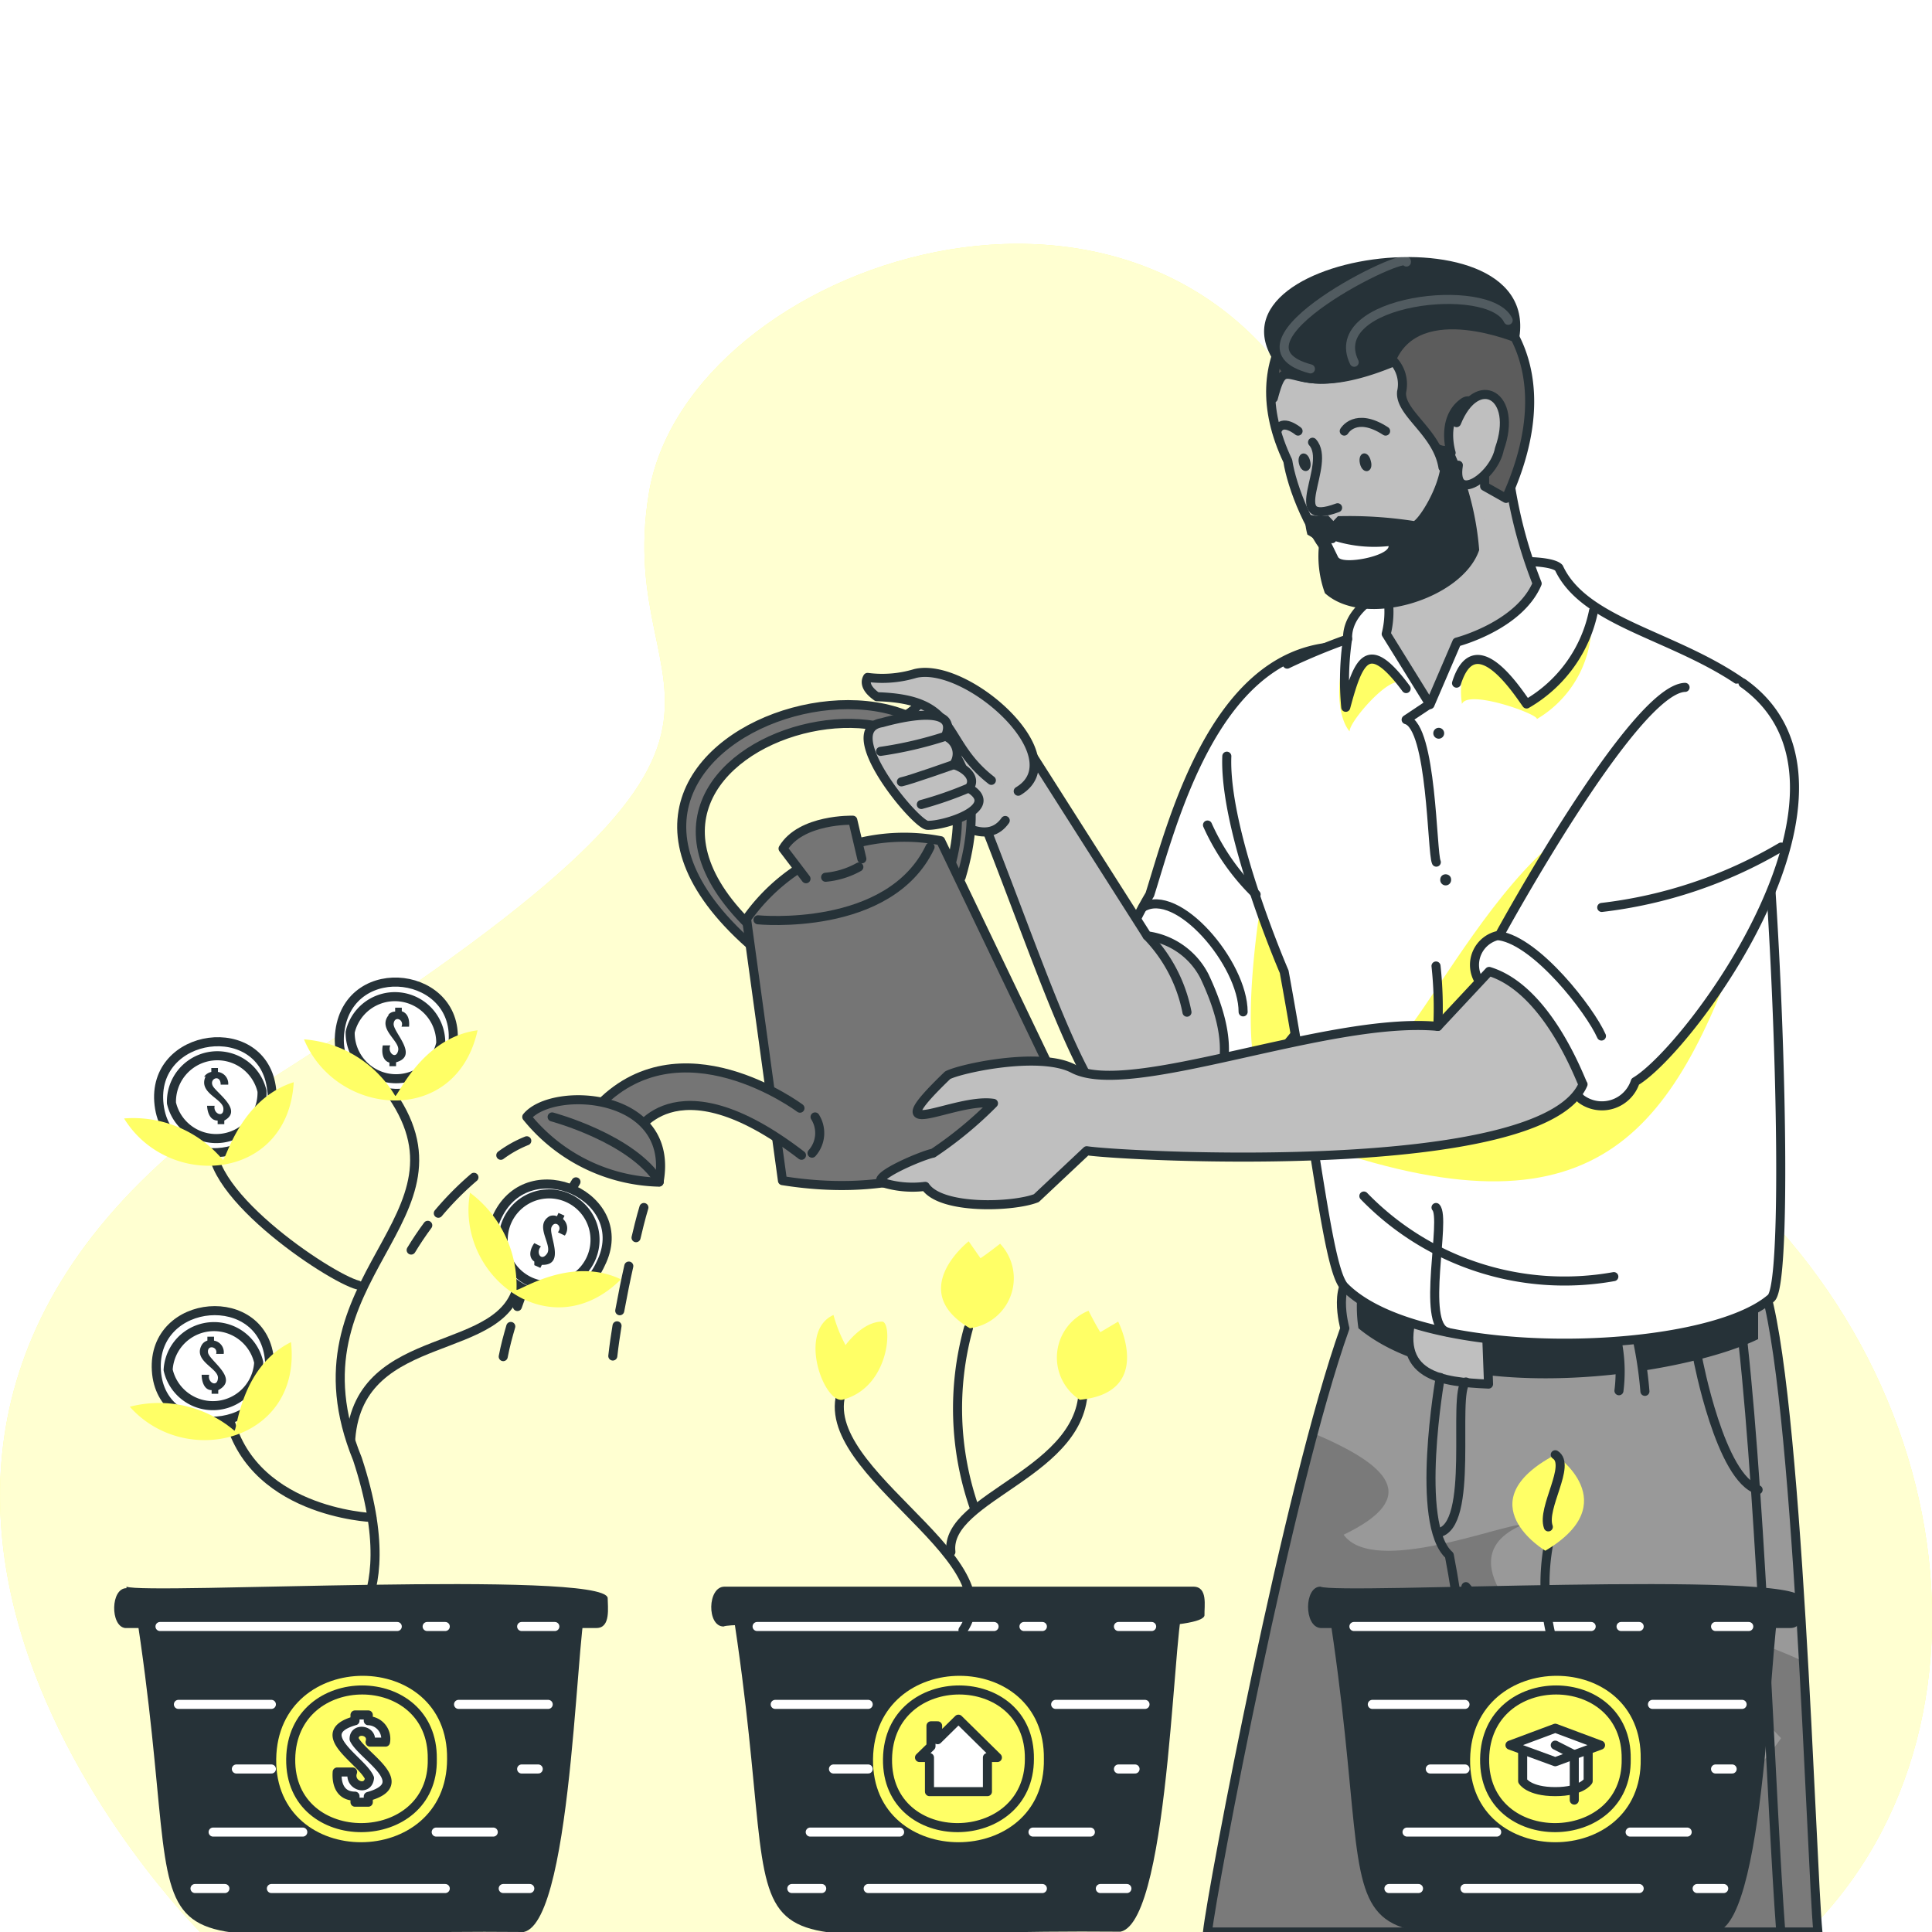 <svg xmlns="http://www.w3.org/2000/svg" xmlns:xlink="http://www.w3.org/1999/xlink" viewBox="0 0 64 64"><defs><style>.cls-1,.cls-15,.cls-17,.cls-18,.cls-19,.cls-20,.cls-9{fill:none;}.cls-2,.cls-4,.cls-5{fill:#fff;}.cls-3{fill:#ff6;}.cls-4{opacity:0.7;}.cls-14,.cls-15,.cls-4,.cls-8{isolation:isolate;}.cls-11,.cls-12,.cls-16,.cls-17,.cls-18,.cls-19,.cls-5,.cls-9{stroke:#263238;}.cls-11,.cls-12,.cls-15,.cls-16,.cls-17,.cls-18,.cls-19,.cls-20,.cls-5,.cls-9{stroke-linecap:round;stroke-linejoin:round;stroke-width:0.3px;}.cls-12,.cls-6{fill:#999;}.cls-7{clip-path:url(#clip-path);}.cls-15,.cls-8{opacity:0.2;}.cls-10{fill:#263238;}.cls-11{fill:#bfbfbf;}.cls-13{clip-path:url(#clip-path-2);}.cls-14{opacity:0.4;}.cls-15,.cls-20{stroke:#fff;}.cls-16{fill:#757575;}.cls-17{stroke-dasharray:6.11 6.11;}.cls-18{stroke-dasharray:8.66 8.66;}.cls-19{stroke-dasharray:6.82 6.82;}</style><clipPath id="clip-path"><path class="cls-1" d="M58.4,42.51C59.56,45.83,60,61.74,60.22,64H40c.15-1.42,2.69-14.8,4.55-20,0,0-.47-1.67.5-1.88S58.4,42.51,58.4,42.51Z"/></clipPath><clipPath id="clip-path-2"><path class="cls-1" d="M48.07,15s-.35-1.11.4-1.66.71,2.77.71,2.77l.71.4C53.76,8,42,6.09,42.18,13.19c.49-1.83.38.3,4-1.21a1.14,1.14,0,0,1,.25,1c-.07.71,1.18,1.33,1.37,2.5Z"/></clipPath></defs><g id="Bg"><rect class="cls-2" width="64" height="64"/></g><g id="Layer_2" data-name="Layer 2"><g id="freepik--background-simple--inject-296"><path class="cls-3" d="M6.63,64S-9.81,47.69,9.09,35.67,20.21,23.93,21.5,16.31,38.16,3.42,43.69,14.14s.22,16.22,10.6,22.66S67.05,56.89,59.88,64Z"/><path class="cls-4" d="M6.63,64S-9.81,47.69,9.09,35.67,20.21,23.93,21.5,16.31,38.16,3.42,43.69,14.14s.22,16.22,10.6,22.66S67.05,56.89,59.88,64Z"/></g><g id="freepik--Character--inject-296"><path class="cls-5" d="M44.09,21.43c-3.91.36-5.27,5.89-6,8.2a13.1,13.1,0,0,0-1.33,3.08c2.65,5.9,4,4.39,7.09.09Z"/><path class="cls-6" d="M58.4,42.51C59.56,45.83,60,61.74,60.22,64H40c.15-1.42,2.69-14.8,4.55-20,0,0-.47-1.67.5-1.88S58.4,42.51,58.4,42.51Z"/><g class="cls-7"><path class="cls-8" d="M60.22,64H40c-.32-.42,2.49-11.54,3.51-16.52,2.48,1.05,3.6,2.11,1,3.36,1,1.39,5.35-.39,5.93-.33-2.37,1-.18,3.18,1.25,4.31.79.46-1.62-.46-1.62-.46C51.84,57.09,55.22,63,59,57.58c-1.64-1.71-4-4.69.67-2.58C59.93,59.31,60.22,64,60.22,64Z"/></g><path class="cls-9" d="M58.4,42.51C59.56,45.83,60,61.74,60.22,64H40c.15-1.42,2.69-14.8,4.55-20,0,0-.47-1.67.5-1.88S58.4,42.51,58.4,42.51Z"/><path class="cls-10" d="M45,42.57A4.83,4.83,0,0,0,45,44c3.23,2.67,10.69,1.6,13.24.36V42.79Z"/><path class="cls-11" d="M46.83,43.42c-.68,2.18.92,2.36,2.48,2.43L49.24,44Z"/><path class="cls-12" d="M54.49,46.09a13.52,13.52,0,0,0-.34-2.1l-.69,0a5.09,5.09,0,0,1,.17,2.08"/><path class="cls-3" d="M43.92,29l-.08,3.79a30.88,30.88,0,0,1-2.22,2.74c-.6-2.1.42-7.62.56-7.47Z"/><path class="cls-5" d="M42.64,22a20.54,20.54,0,0,1,2-.83c-.07-2.38,6.45-2.94,7-2.36.85,1.83,3.82,2.22,6.1,3.83.93.8,1.71,19.68.93,20.36-2.21,1.92-11.58,2.19-14.13-.37-.55-.55-.92-4.53-2-10.44,0,0-2-4.62-1.9-7.14"/><path class="cls-3" d="M52.72,20.52a3.68,3.68,0,0,1-1.81,3.3c.06-.16-2.28-1-2.48-.5-.21-1.34.59-2.41,2.13,0A4.33,4.33,0,0,0,52.72,20.52Z"/><path class="cls-3" d="M46.44,22.63c-.39-.31-1.78,1.32-1.73,1.6,0,0-.65-.64-.17-2.62a6.11,6.11,0,0,0,.08,1.71C44.91,22.4,45.11,20.82,46.44,22.63Z"/><path class="cls-11" d="M45.23,18.25A3,3,0,0,1,45.92,21l1.45,2.34.89-2.07s2.06-.53,2.66-1.94C48.42,13,52,9.92,45.23,18.25Z"/><path class="cls-11" d="M50.1,15.43c2.15-9.72-10.83-7.28-7.44-.16.25,1.63,2.43,6.78,6,2.86"/><path class="cls-9" d="M44.53,14.28s.37-.65,1.37,0"/><path class="cls-9" d="M43,14.28s-.54-.45-.7,0"/><path class="cls-10" d="M45.41,15.27c.11.38-.27.48-.36.09S45.32,14.88,45.41,15.27Z"/><path class="cls-10" d="M43.4,15.27c.1.38-.28.47-.37.09S43.31,14.88,43.4,15.27Z"/><path class="cls-9" d="M43.48,14.65c.66.73-1,2.85.83,2.17"/><path class="cls-6" d="M48.07,15s-.35-1.11.4-1.66.71,2.77.71,2.77l.71.4C53.76,8,42,6.09,42.18,13.19c.49-1.83.38.3,4-1.21a1.14,1.14,0,0,1,.25,1c-.07.71,1.18,1.33,1.37,2.5Z"/><g class="cls-13"><path class="cls-14" d="M48.07,15s-.35-1.11.4-1.66.71,2.77.71,2.77l.71.4C53.76,8,42,6.09,42.18,13.19c.49-1.83.38.3,4-1.21a1.14,1.14,0,0,1,.25,1c-.07.71,1.18,1.33,1.37,2.5Z"/></g><path class="cls-9" d="M48.07,15s-.35-1.11.4-1.66.71,2.77.71,2.77l.71.4C53.76,8,42,6.09,42.18,13.19c.49-1.83.38.3,4-1.21a1.14,1.14,0,0,1,.25,1c-.07.71,1.18,1.33,1.37,2.5Z"/><path class="cls-10" d="M43.23,17a1.55,1.55,0,0,0,.77.08l.17.18.15-.16a14,14,0,0,1,2.52.16c.29-.2,1.28-1.85.74-2.62,0,.06.39.26.42,0a9.63,9.63,0,0,1,1,3.58c-.55,1.63-3.79,2.62-5.11,1.43A3.56,3.56,0,0,1,43.7,18a1.58,1.58,0,0,0-.39-.29A2.31,2.31,0,0,1,43.23,17Z"/><path class="cls-10" d="M42.52,12.38c-3.57-4,8.88-5.76,7.77-1,0,0-3.29-1.41-4.08.65C46.21,12,43.94,13.3,42.52,12.38Z"/><path class="cls-11" d="M48.25,14c.68-1.68,2.06-.91,1.42.87-.17.92-1.57,1.86-1.36.54"/><path class="cls-2" d="M46,18.09a4.48,4.48,0,0,1-1.75-.16.14.14,0,0,1-.15.06l.22.45C44.43,18.73,46,18.43,46,18.09Z"/><path class="cls-15" d="M44.86,12c-1-2.08,4.48-2.71,5.1-1.39"/><path class="cls-15" d="M43.41,12.22c-3.16-.84,3.3-4,3.18-3.54"/><path class="cls-9" d="M52.79,20.23a4.61,4.61,0,0,1-2.22,3.09c-.33-.46-1.72-2.61-2.32-.69"/><path class="cls-9" d="M44.64,21.16a9.51,9.51,0,0,0-.06,2.27c.43-1.6.74-2.32,2-.62"/><path class="cls-9" d="M47.36,23.32l-.78.52c.86.23.85,4.41,1,4.72"/><path class="cls-11" d="M39.9,32.34c.94,2,1.2,4-1.43,5.23-2.15.58-3.45-4.2-6-10.63-.17-.41,1.3-2.59,1.3-2.59L38,31A2.5,2.5,0,0,1,39.9,32.34Z"/><path class="cls-11" d="M33.56,24.84c-.53-.77-1.73-2.57-2.92-1.87-.27.85-1.62,1.1-1.62,1.1.27.93,3.18,4.68,4.28,3.11"/><path class="cls-16" d="M24.84,31.29c-8.51-7.53,10-12.26,7-2.23l-.49.09c3-9-13.69-4.9-6.2,1.81Z"/><path class="cls-11" d="M32.84,25.85c-1.71-1.33-1-2.69-3.79-2.77-.5-.35-.33-.6-.31-.64a3.77,3.77,0,0,0,1.58-.13c1.71-.41,5.28,2.78,3.41,3.9"/><path class="cls-11" d="M29.22,23.94c.28-.08,2.6-.72,2.1.45a.62.62,0,0,1,.27.94c.32.08.79.42.51.78,1.09.65-.81,1.25-1.38,1.23C30.31,27.3,27.72,24.17,29.22,23.94Z"/><path class="cls-9" d="M31.32,24.39a12.86,12.86,0,0,1-2.15.5"/><path class="cls-9" d="M31.59,25.33s-1.44.51-1.73.57"/><path class="cls-9" d="M32.1,26.1a12.29,12.29,0,0,1-1.58.55"/><path class="cls-16" d="M24.73,30.44a6.39,6.39,0,0,1,6.43-2.59l3.76,7.84s-2.36,4.48-9,3.42Z"/><path class="cls-16" d="M26.5,36.71s-4-3-6.75,0l1.24.93s1.27-2.67,5.56.63"/><path class="cls-16" d="M25.11,30.47s4.35.43,5.7-2.41"/><path class="cls-16" d="M17.45,37c.86-1.05,4.94-.82,4.38,2.16A5.81,5.81,0,0,1,17.45,37Z"/><path class="cls-9" d="M18.29,37s2.66.71,3.55,2.15"/><path class="cls-16" d="M28.55,28.45l-.3-1.28s-1.72-.05-2.31.94l.76,1"/><path class="cls-9" d="M28.45,28.72a2.77,2.77,0,0,1-1.1.34"/><path class="cls-9" d="M27,37a1,1,0,0,1-.1,1.2"/><path class="cls-3" d="M57.9,30.5C55.53,37.29,53.13,41.2,43.84,38l.47-2.85L46.72,34C48.91,31.05,53.75,21.61,57.9,30.5Z"/><path class="cls-5" d="M55.82,22.77c-1.7.05-6.15,8.21-6.15,8.21A1,1,0,0,0,49,32.5a44.37,44.37,0,0,0,3.37,3.9,1.16,1.16,0,0,0,1.8-.57C56,34.75,62.49,26,57.74,22.63"/><path class="cls-11" d="M49.33,32.18,47.63,34C44,33.66,37.45,36.4,35.55,35.4c-1.11-.58-3.76,0-4.16.22-2.47,2.38.21.73,1.52.93a12.79,12.79,0,0,1-2,1.65c-.38.07-2.28.88-1.59,1a3.31,3.31,0,0,0,1.33.1c.52.78,2.92.69,3.68.39L36,38.12c1.26.19,15.09.92,16.44-2.2C52.4,35.92,51.32,32.79,49.33,32.18Z"/><path class="cls-9" d="M47.71,45.63s-.86,4.86.3,5.89c.59,3,1.16,9.4,1.88,12.47"/><path class="cls-9" d="M48.56,45.78c-.46.41.31,4.83-.94,5"/><path class="cls-9" d="M56.24,45s.75,4,2,4.35"/><path class="cls-9" d="M57.74,44.49c.63,5.8.93,15.26,1.25,19.5"/><path class="cls-9" d="M48.56,52.56s2.67,3.25,4,3.58"/><path class="cls-9" d="M48.68,57.58c-.34.69-1,5.54-1.45,6.41"/><path class="cls-9" d="M47.57,40c.35.36-.51,3.87.36,4.12"/><path class="cls-9" d="M38,31a5,5,0,0,1,1.32,2.53"/><path class="cls-9" d="M21.33,40s-.11.35-.26,1"/><path class="cls-17" d="M20.83,41.94c-.1.44-.2.94-.3,1.48"/><path class="cls-9" d="M20.44,43.92c-.05.31-.1.64-.14,1"/><path class="cls-9" d="M19.08,39.15s-.2.31-.49.85"/><path class="cls-18" d="M17.94,41.28c-.3.64-.56,1.3-.8,2"/><path class="cls-9" d="M16.92,43.94c-.09.31-.18.63-.25,1"/><path class="cls-9" d="M17.45,37.79a3.84,3.84,0,0,0-.86.48"/><path class="cls-19" d="M15.7,39a10.2,10.2,0,0,0-1.18,1.19"/><path class="cls-9" d="M14.17,40.59c-.2.27-.38.54-.55.82"/><path class="cls-9" d="M49.67,31c1.24.19,3,2.46,3.38,3.32"/><path class="cls-9" d="M59,28.06a15.12,15.12,0,0,1-5.94,2"/><path class="cls-9" d="M37.85,30.06c1.15-.7,3.33,1.86,3.33,3.46"/><path class="cls-9" d="M40,27.33a7.44,7.44,0,0,0,1.61,2.3"/><path class="cls-9" d="M47.57,32a12.93,12.93,0,0,1,.06,2"/><path class="cls-9" d="M45.18,39.62a9.25,9.25,0,0,0,8.28,2.67"/><path class="cls-10" d="M47.84,24.29a.18.18,0,0,1-.36,0A.18.18,0,0,1,47.84,24.29Z"/><path class="cls-10" d="M48.07,29.15a.18.18,0,0,1-.36,0C47.71,28.89,48.08,28.91,48.07,29.15Z"/></g><g id="freepik--Plant--inject-296"><path class="cls-9" d="M10.91,54.52s2.66-.93.93-6.19c-2.5-6.12,4.23-7.94,1-12.26"/><path class="cls-10" d="M12.22,53.22H4.48C6.54,66.32,2.88,63.86,17.35,64c1.7-.37,1.75-11.19,2.12-10.77Z"/><path class="cls-10" d="M4.19,52.56c.6.27,15.75-.56,15.94.37h0c0,.3.11,1-.37,1H4.14c-.49-.07-.48-1.32.05-1.32Z"/><line class="cls-20" x1="5.3" y1="53.88" x2="13.16" y2="53.88"/><line class="cls-20" x1="14.15" y1="53.88" x2="14.75" y2="53.88"/><line class="cls-20" x1="18.38" y1="53.88" x2="17.28" y2="53.88"/><line class="cls-20" x1="5.91" y1="56.46" x2="8.99" y2="56.46"/><line class="cls-20" x1="10.74" y1="56.46" x2="11.57" y2="56.46"/><line class="cls-20" x1="18.16" y1="56.46" x2="15.19" y2="56.46"/><line class="cls-20" x1="17.83" y1="58.6" x2="17.28" y2="58.6"/><line class="cls-20" x1="8.99" y1="58.6" x2="7.83" y2="58.6"/><line class="cls-20" x1="14.45" y1="60.69" x2="16.34" y2="60.69"/><line class="cls-20" x1="10.03" y1="60.69" x2="7.06" y2="60.69"/><line class="cls-20" x1="6.46" y1="62.56" x2="7.45" y2="62.56"/><line class="cls-20" x1="8.99" y1="62.56" x2="14.75" y2="62.56"/><line class="cls-20" x1="17.55" y1="62.56" x2="16.67" y2="62.56"/><path class="cls-3" d="M14.81,58.27c0,3.67-5.71,3.68-5.66,0S14.86,54.6,14.81,58.27Z"/><path class="cls-5" d="M11.76,57v-.19h.44V57a.6.6,0,0,1,.57.71h-.51c.12-.4-.54-.51-.53-.1.26.56,2,1.47.47,1.9v.19h-.44v-.2c-.48,0-.62-.39-.59-.8h.51c-.15.43.51.67.56.2C12,58.32,10.28,57.42,11.76,57Z"/><path class="cls-9" d="M14.32,58.27c.06,3-4.73,3.06-4.69,0S14.36,55.23,14.32,58.27Z"/><path class="cls-9" d="M11.62,47.65c.3-3.75,5.2-2.6,5.57-5.24"/><path class="cls-9" d="M11.86,42.57c-.95-.24-5.45-3.25-4.75-5"/><path class="cls-9" d="M12.32,50.27s-4.17-.16-4.79-3.59"/><path class="cls-2" d="M15,34.6c-.26,2.43-4.07,2-3.74-.45S15.29,32.18,15,34.6Z"/><path class="cls-9" d="M15,34.6c-.26,2.43-4.07,2-3.74-.45S15.29,32.18,15,34.6Z"/><path class="cls-9" d="M14.6,34.56a1.52,1.52,0,0,1-3-.37A1.52,1.52,0,0,1,14.6,34.56Z"/><path class="cls-10" d="M12.86,33.62a.3.3,0,0,1,.23-.11v-.13l.22,0,0,.12c.22.07.26.31.24.51l-.25,0c.1-.23-.23-.38-.26-.1s.86,1.06.08,1.28v.13l-.22,0v-.12c-.24-.07-.26-.36-.22-.57l.25,0c-.11.23.19.49.26.17s-.7-.71-.31-1.18Z"/><path class="cls-2" d="M9,36.1c.36,2.41-3.44,2.93-3.73.5S8.74,33.67,9,36.1Z"/><path class="cls-9" d="M9,36.1c.36,2.41-3.44,2.93-3.73.5S8.74,33.67,9,36.1Z"/><path class="cls-9" d="M8.68,36.15a1.52,1.52,0,0,1-3,.39A1.52,1.52,0,0,1,8.68,36.15Z"/><path class="cls-10" d="M6.76,35.67A.38.38,0,0,1,7,35.51l0-.13.22,0,0,.13a.39.39,0,0,1,.34.42l-.25,0c0-.38-.44-.18-.23.09s.94.78.35,1.1l0,.12-.22,0,0-.12c-.25,0-.34-.27-.35-.49l.25,0c-.06.26.31.42.29.09s-.84-.51-.59-1.06Z"/><path class="cls-2" d="M8.93,45.1c.23,2.43-3.6,2.73-3.75.3S8.77,42.66,8.93,45.1Z"/><path class="cls-9" d="M8.93,45.1c.23,2.43-3.6,2.73-3.75.3S8.77,42.66,8.93,45.1Z"/><path class="cls-9" d="M8.57,45.13a1.52,1.52,0,0,1-3,.25A1.52,1.52,0,0,1,8.57,45.13Z"/><path class="cls-10" d="M6.68,44.56a.32.32,0,0,1,.19-.15v-.13l.22,0v.13a.39.39,0,0,1,.32.44l-.25,0c.07-.24-.3-.32-.27-.05s1.06.87.34,1.25v.12l-.22,0v-.12c-.25,0-.33-.3-.33-.51l.25,0c-.07.25.27.44.29.11S6.39,45.09,6.68,44.56Z"/><path class="cls-2" d="M19.9,41.86c-1,2.23-4.48.62-3.42-1.58S21,39.66,19.9,41.86Z"/><path class="cls-9" d="M19.9,41.86c-1,2.23-4.48.62-3.42-1.58S21,39.66,19.9,41.86Z"/><path class="cls-9" d="M19.57,41.71a1.52,1.52,0,0,1-2.76-1.28A1.52,1.52,0,0,1,19.57,41.71Z"/><path class="cls-10" d="M18.2,40.29a.32.32,0,0,1,.25,0l.05-.11.2.09-.05.11a.41.41,0,0,1,.06.55l-.23-.11c.17-.19-.1-.42-.21-.17s.49,1.27-.32,1.25L17.9,42l-.2-.09,0-.12c-.21-.14-.14-.42,0-.61l.22.11c-.18.19,0,.52.2.24S17.68,40.6,18.2,40.29Z"/><path class="cls-3" d="M17.11,42.72c0,.12,1.76-1.15,3.46-.34-2.34,2.32-5.49-.12-5-2.87A3.85,3.85,0,0,1,17.11,42.72Z"/><path class="cls-3" d="M13.09,36.3c.06.1.85-1.92,2.73-2.17-.71,3.22-4.68,2.88-5.75.3A3.85,3.85,0,0,1,13.09,36.3Z"/><path class="cls-3" d="M7.38,38.42c.08.1.54-2,2.35-2.57-.19,3.29-4.15,3.59-5.62,1.2A3.88,3.88,0,0,1,7.38,38.42Z"/><path class="cls-3" d="M7.76,47.39c.09.08.18-2.09,1.88-2.93C10,47.73,6.16,48.69,4.3,46.6A3.85,3.85,0,0,1,7.76,47.39Z"/><path class="cls-10" d="M32,53.22H24.25c2.07,13.1-1.6,10.64,12.87,10.77,1.7-.37,1.75-11.19,2.13-10.77Z"/><path class="cls-10" d="M24,52.56H39.53c.49,0,.36.65.37.95-.09.93-15.44.1-15.93.37C23.41,53.88,23.43,52.56,24,52.56Z"/><line class="cls-20" x1="25.08" y1="53.88" x2="32.93" y2="53.88"/><line class="cls-20" x1="33.92" y1="53.88" x2="34.53" y2="53.88"/><line class="cls-20" x1="38.15" y1="53.88" x2="37.05" y2="53.88"/><line class="cls-20" x1="25.68" y1="56.46" x2="28.76" y2="56.46"/><line class="cls-20" x1="30.52" y1="56.46" x2="31.34" y2="56.46"/><line class="cls-20" x1="37.93" y1="56.46" x2="34.97" y2="56.46"/><line class="cls-20" x1="37.6" y1="58.6" x2="37.05" y2="58.6"/><line class="cls-20" x1="28.76" y1="58.6" x2="27.61" y2="58.6"/><line class="cls-20" x1="34.22" y1="60.69" x2="36.12" y2="60.69"/><line class="cls-20" x1="29.8" y1="60.69" x2="26.84" y2="60.69"/><line class="cls-20" x1="26.23" y1="62.56" x2="27.22" y2="62.56"/><line class="cls-20" x1="28.76" y1="62.56" x2="34.53" y2="62.56"/><line class="cls-20" x1="37.33" y1="62.56" x2="36.45" y2="62.56"/><path class="cls-3" d="M34.58,58.27c.06,3.67-5.71,3.68-5.66,0S34.63,54.6,34.58,58.27Z"/><path class="cls-9" d="M34.1,58.27c0,3-4.74,3.06-4.7,0S34.14,55.23,34.1,58.27Z"/><polygon class="cls-5" points="31.75 56.95 31.06 57.63 31.06 57.17 30.84 57.17 30.84 57.85 30.46 58.22 30.79 58.22 30.79 59.35 32.71 59.35 32.71 58.22 33.04 58.22 31.75 56.95"/><path class="cls-9" d="M31.9,54c1.7-2.47-5.38-5.46-3.89-8.19"/><path class="cls-9" d="M31.5,51.41c-.22-1.85,4.54-2.63,4.38-5.57"/><path class="cls-3" d="M29.22,43.78c.35,0,.29,2.18-1.32,2.59-.62.09-1.48-2.27-.29-2.81a4.77,4.77,0,0,0,.4,1S28.56,43.78,29.22,43.78Z"/><path class="cls-3" d="M28,44.55a.85.85,0,0,0-.12,1"/><path class="cls-3" d="M35.77,46.37a1.67,1.67,0,0,1,.29-2.95s.24.48.39.71l.59-.35S38.25,46.13,35.77,46.37Z"/><path class="cls-3" d="M36.45,44.13s.72,1.15-.19,1.72"/><path class="cls-9" d="M32.27,49.93A10,10,0,0,1,32.08,44"/><path class="cls-3" d="M32.13,44a1.67,1.67,0,0,0,1-2.8s-.42.33-.65.48l-.39-.56S30,42.75,32.13,44Z"/><path class="cls-3" d="M32.45,41.68s-1.14.76-.55,1.65"/><path class="cls-10" d="M51.77,53.22H44c2.06,13.1-1.6,10.64,12.86,10.77C58.6,63.62,58.65,52.8,59,53.22Z"/><path class="cls-10" d="M43.74,52.56c.58.27,15.77-.56,15.94.37,0,.3.12,1-.37,1H43.74C43.19,53.88,43.2,52.56,43.74,52.56Z"/><line class="cls-20" x1="44.85" y1="53.88" x2="52.71" y2="53.88"/><line class="cls-20" x1="53.7" y1="53.88" x2="54.3" y2="53.88"/><line class="cls-20" x1="57.93" y1="53.88" x2="56.83" y2="53.88"/><line class="cls-20" x1="45.46" y1="56.46" x2="48.53" y2="56.46"/><line class="cls-20" x1="50.29" y1="56.46" x2="51.11" y2="56.46"/><line class="cls-20" x1="57.71" y1="56.46" x2="54.74" y2="56.46"/><line class="cls-20" x1="57.38" y1="58.6" x2="56.83" y2="58.6"/><line class="cls-20" x1="48.53" y1="58.6" x2="47.38" y2="58.6"/><line class="cls-20" x1="54" y1="60.69" x2="55.89" y2="60.69"/><line class="cls-20" x1="49.58" y1="60.69" x2="46.61" y2="60.69"/><line class="cls-20" x1="46.01" y1="62.56" x2="46.99" y2="62.56"/><line class="cls-20" x1="48.53" y1="62.56" x2="54.3" y2="62.56"/><line class="cls-20" x1="57.1" y1="62.56" x2="56.22" y2="62.56"/><path class="cls-3" d="M54.35,58.27c.06,3.67-5.71,3.68-5.65,0S54.41,54.6,54.35,58.27Z"/><path class="cls-5" d="M52.61,58v1s-.21.35-1.09.35S50.44,59,50.44,59V58"/><polygon class="cls-5" points="51.52 57.25 53.02 57.81 51.52 58.36 50.02 57.81 51.52 57.25"/><polyline class="cls-9" points="51.52 57.81 52.15 58.13 52.15 59.63"/><path class="cls-9" d="M53.87,58.27c.05,3-4.73,3.06-4.69,0S53.91,55.23,53.87,58.27Z"/><path class="cls-9" d="M51.52,54.67a7.27,7.27,0,0,1,0-4.4"/><path class="cls-3" d="M51.52,48.19s2.35,1.59-.33,3.18C51.19,51.37,48.53,49.78,51.52,48.19Z"/><path class="cls-9" d="M51.52,48.19c.54.34-.46,1.76-.23,2.39"/></g></g></svg>